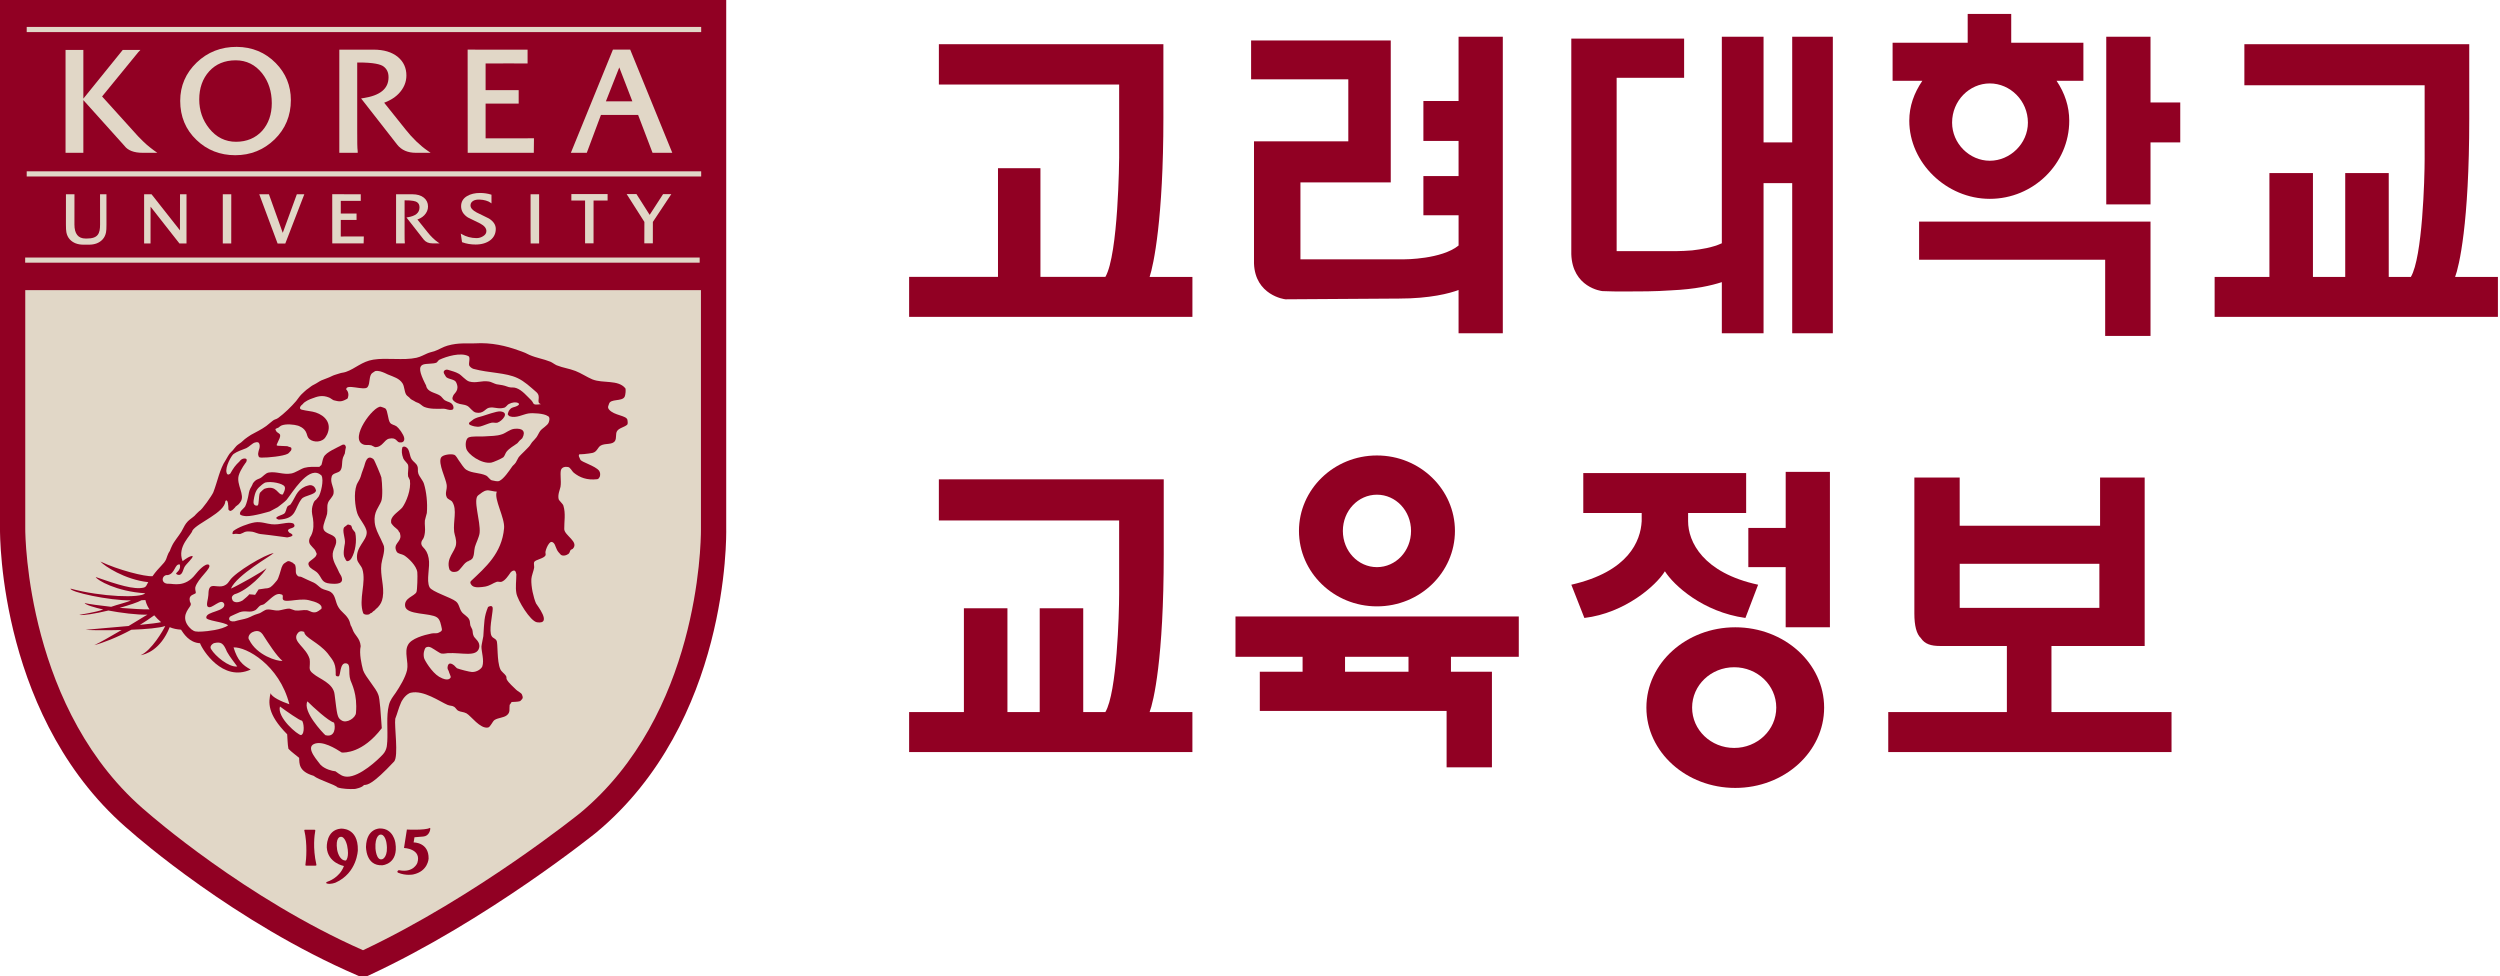 <?xml version="1.0" encoding="utf-8"?>
<!-- Generator: Adobe Illustrator 16.0.0, SVG Export Plug-In . SVG Version: 6.00 Build 0)  -->
<!DOCTYPE svg PUBLIC "-//W3C//DTD SVG 1.1//EN" "http://www.w3.org/Graphics/SVG/1.1/DTD/svg11.dtd">
<svg version="1.1" xmlns="http://www.w3.org/2000/svg" xmlns:xlink="http://www.w3.org/1999/xlink" x="0px" y="0px"
	 width="137.875px" height="53.825px" viewBox="0 0 137.875 53.825" enable-background="new 0 0 137.875 53.825"
	 xml:space="preserve">
<g id="Background_xA0_Image_1_">
</g>
<g id="Layer_1_xA0_Image_1_">
</g>
<g id="고려대학교_글로벌건설_엔지니어링">
	<g id="korea_University_Global_construction_engineering_department_1_">
	</g>
	<g>
		<path fill="#910023" d="M40.051,29.141V0h-0.697H0v29.155c-0.003,0.428-0.028,10.672,7.267,16.746L7.25,45.889
			c0.229,0.202,5.686,4.986,12.465,7.906l0.134,0.057h0.365l0.139-0.065c6.527-3.027,12.478-7.832,12.538-7.879
			C40.195,39.825,40.06,29.576,40.051,29.141z"/>
		<g>
			<polygon fill="#E1D7C7" points="1.473,1.485 1.473,1.77 38.67,1.77 38.67,1.485 1.473,1.485 			"/>
			<polygon fill="#E1D7C7" points="1.473,9.448 1.473,9.733 38.67,9.733 38.67,9.448 1.473,9.448 			"/>
			<polygon fill="#E1D7C7" points="1.388,14.203 1.388,14.487 38.587,14.487 38.587,14.203 1.388,14.203 			"/>
			<path fill="#E1D7C7" d="M8.405,8.231C8.207,8.081,8.019,7.938,7.61,7.511c0,0-1.719-1.902-1.98-2.191
				c0.066-0.083,1.999-2.445,1.999-2.446l0.114-0.12H7.598H6.769L4.597,5.439V2.753H4.534H3.615v5.674h0.982V5.521l2.268,2.524
				c0.187,0.251,0.525,0.382,0.999,0.382h0.811L8.48,8.288C8.483,8.289,8.405,8.231,8.405,8.231L8.405,8.231z"/>
			<path fill="#E1D7C7" d="M13.057,2.585c-0.864-0.005-1.608,0.287-2.211,0.865C10.245,4.028,9.938,4.738,9.938,5.56
				c0,0.866,0.302,1.594,0.9,2.16c0.581,0.558,1.299,0.84,2.139,0.84c0.839,0,1.567-0.292,2.164-0.869
				c0.595-0.577,0.9-1.309,0.9-2.173c0-0.792-0.281-1.479-0.834-2.04C14.632,2.892,13.907,2.591,13.057,2.585 M13.016,7.819
				c-0.59,0-1.091-0.248-1.478-0.736c-0.365-0.453-0.55-0.991-0.55-1.6c0-0.626,0.186-1.15,0.551-1.553
				c0.366-0.4,0.856-0.604,1.46-0.604c0.594,0,1.086,0.245,1.466,0.729c0.347,0.446,0.524,0.997,0.524,1.632
				c0,0.617-0.179,1.132-0.532,1.529C14.093,7.614,13.606,7.819,13.016,7.819L13.016,7.819z"/>
			<path fill="#E1D7C7" d="M26.781,5.714c0.117,0,1.824,0.001,1.824,0.001V4.972c0,0-1.707,0-1.824,0c0-0.11,0-1.359,0-1.47
				c0.398-0.01,2.232-0.001,2.252-0.001l0.063,0.001V2.739L25.79,2.737V2.8l0.004,5.627h3.645l0.009-0.8
				c0,0-2.549,0.003-2.667,0.003C26.781,7.516,26.781,5.827,26.781,5.714L26.781,5.714z"/>
			<path fill="#E1D7C7" d="M34.714,2.737h-0.911l-2.319,5.689h0.878c0,0,0.752-2.009,0.78-2.088c0.081,0,1.967,0,2.05,0
				c0.028,0.078,0.795,2.088,0.795,2.088h1.089l-2.32-5.689H34.714 M34.874,5.587c-0.153,0-1.304,0-1.458,0
				c0.056-0.147,0.639-1.621,0.737-1.869C34.248,3.967,34.819,5.44,34.874,5.587L34.874,5.587z"/>
			<path fill="#E1D7C7" d="M22.368,7.142c0,0-0.943-1.18-1.181-1.477c0.195-0.072,0.536-0.225,0.797-0.497
				c0.286-0.297,0.429-0.636,0.429-1.007c0-0.416-0.158-0.76-0.471-1.019c-0.325-0.269-0.775-0.404-1.34-0.404h-1.826h-0.063v5.688
				h1.014V8.339C19.702,8.148,19.7,7.856,19.7,7.18c0,0,0-3.611,0-3.733c0.928-0.008,1.297,0.109,1.441,0.211
				c0.194,0.139,0.29,0.338,0.287,0.609c-0.003,0.629-0.464,1.004-1.406,1.146l-0.108,0.015l1.994,2.553
				c0.236,0.297,0.582,0.446,1.028,0.446h0.813l-0.167-0.115C23.177,8.035,22.733,7.608,22.368,7.142L22.368,7.142z"/>
			<path fill="#E1D7C7" d="M18.794,12.13c0.057,0,0.87,0,0.87,0v-0.354c0,0-0.813,0.001-0.87,0.001c0-0.054,0-0.65,0-0.701
				c0.189-0.005,1.063,0,1.073,0h0.029v-0.363l-1.574-0.002v0.031l0.002,2.681h1.73l0.011-0.382c0,0-1.214,0.002-1.272,0.002
				C18.794,12.987,18.794,12.183,18.794,12.13L18.794,12.13z"/>
			<path fill="#E1D7C7" d="M5.843,10.713H5.517l0.002,1.671c0,0.498-0.115,0.771-0.728,0.771H4.719
				c-0.408,0-0.614-0.261-0.614-0.771c0-0.002,0.002-1.671,0.002-1.671H3.637l-0.001,1.673c0,0.202,0.008,0.341,0.025,0.426
				c0.028,0.151,0.091,0.283,0.189,0.391c0.177,0.192,0.43,0.291,0.753,0.291h0.304c0.322,0,0.577-0.099,0.752-0.291
				c0.097-0.107,0.16-0.239,0.189-0.392c0.017-0.084,0.024-0.223,0.024-0.425l-0.001-1.673H5.843L5.843,10.713z"/>
			<path fill="#E1D7C7" d="M9.929,10.713l-0.001,0.03c0,0-0.003,1.803-0.003,1.961c-0.101-0.127-1.568-1.991-1.568-1.991H7.948
				v2.715h0.354c0,0,0.002-1.87,0.002-2.03c0.1,0.129,1.591,2.029,1.591,2.029l0.391,0.001v-2.715h-0.033H9.929L9.929,10.713z"/>
			<polygon fill="#E1D7C7" points="12.287,10.713 12.287,13.428 12.753,13.428 12.755,10.713 12.725,10.713 12.287,10.713 			"/>
			<polyline fill="#E1D7C7" points="29.265,13.428 29.732,13.428 29.732,12.832 29.732,11.313 29.732,10.743 29.732,10.713 
				29.702,10.713 29.261,10.713 29.261,10.713 29.261,11.313 29.261,12.832 29.265,13.428 			"/>
			<path fill="#E1D7C7" d="M16.371,10.713c0,0-0.725,1.983-0.777,2.128c-0.051-0.145-0.763-2.128-0.763-2.128h-0.533l1.012,2.718
				l0.425-0.002l1.048-2.716h-0.042H16.371L16.371,10.713z"/>
			<path fill="#E1D7C7" d="M26.968,12.052c-0.002-0.002-0.365-0.18-0.365-0.18l-0.312-0.152c-0.228-0.12-0.343-0.25-0.343-0.389
				c0-0.115,0.053-0.199,0.16-0.259c0.081-0.048,0.199-0.07,0.343-0.065c0.237,0.007,0.48,0.078,0.607,0.176l0.047,0.037v-0.481
				l-0.02-0.007c-0.19-0.059-0.397-0.09-0.611-0.09c-0.281,0-0.518,0.057-0.705,0.166c-0.225,0.128-0.339,0.318-0.339,0.565
				c0,0.251,0.126,0.461,0.375,0.621c0.001,0.002,0.134,0.066,0.134,0.066l0.541,0.265c0.229,0.121,0.344,0.261,0.344,0.418
				c0,0.118-0.061,0.214-0.187,0.287c-0.111,0.069-0.233,0.103-0.359,0.102c-0.292-0.002-0.567-0.074-0.815-0.219l-0.052-0.031
				l0.07,0.475l0.019,0.006c0.217,0.081,0.466,0.123,0.732,0.123c0.33,0,0.615-0.086,0.82-0.248c0.194-0.156,0.29-0.364,0.29-0.616
				C27.342,12.401,27.216,12.21,26.968,12.052L26.968,12.052z"/>
			<path fill="#E1D7C7" d="M31.511,10.703v0.028l-0.001,0.327c0,0,0.7,0,0.757,0.002c0,0.058,0,2.36,0,2.36h0.467
				c0,0,0.001-2.303,0.001-2.36c0.057,0,0.774,0,0.774,0v-0.357H31.511L31.511,10.703z"/>
			<path fill="#E1D7C7" d="M36.569,10.706c0,0-0.693,1.069-0.74,1.143c-0.047-0.073-0.728-1.146-0.728-1.146h-0.016H34.56
				c0,0,0.967,1.521,0.978,1.536c0,0.016-0.004,1.182-0.004,1.182h0.47c0,0,0.002-1.164,0.002-1.182
				c0.01-0.016,1.017-1.533,1.017-1.533H36.569L36.569,10.706z"/>
			<path fill="#E1D7C7" d="M23.583,12.81c0,0-0.449-0.563-0.564-0.705c0.096-0.033,0.258-0.105,0.381-0.234
				c0.136-0.143,0.205-0.305,0.205-0.48c0-0.199-0.075-0.361-0.225-0.486c-0.156-0.128-0.37-0.191-0.638-0.191h-0.871h-0.028v2.71
				h0.482V13.38c-0.012-0.091-0.012-0.223-0.012-0.552c0,0,0-1.72,0-1.78c0.44-0.004,0.617,0.052,0.686,0.102
				c0.094,0.065,0.139,0.16,0.137,0.29c-0.001,0.3-0.221,0.479-0.67,0.546l-0.05,0.008l0.949,1.215
				c0.112,0.142,0.275,0.214,0.487,0.214h0.391l-0.083-0.056C23.967,13.235,23.756,13.03,23.583,12.81L23.583,12.81z"/>
		</g>
		<g>
			<path fill="#E1D7C7" d="M38.657,29.155c0,0.009,0,0.028,0,0.063c0,0.86-0.154,10.203-6.65,15.612
				c-0.053,0.04-5.719,4.615-11.986,7.575c-6.458-2.844-11.794-7.516-11.848-7.563l-0.015-0.013
				C1.47,39.265,1.393,29.53,1.393,29.173c0-0.005,0-6.473,0-13.173h37.264C38.657,22.694,38.657,29.155,38.657,29.155z"/>
		</g>
		<g>
			<path fill="#910023" d="M16.89,47.74h0.512c0.071,0,0.045-0.063,0.045-0.063c-0.208-0.92-0.1-1.643-0.06-1.856
				c0,0,0.021-0.063-0.053-0.063h-0.506c-0.068,0-0.042,0.054-0.042,0.054c0.171,0.708,0.104,1.602,0.06,1.862
				C16.846,47.673,16.814,47.74,16.89,47.74L16.89,47.74z"/>
			<path fill="#910023" d="M18.787,45.7c-0.815,0.08-0.765,1.034-0.765,1.034c0.05,0.864,0.946,1.027,0.946,1.027
				c-0.245,0.663-0.899,0.86-0.899,0.86c-0.154,0.059-0.042,0.104-0.042,0.104c0.196,0.065,0.48-0.049,0.48-0.049
				c1.197-0.537,1.228-1.791,1.228-1.791C19.76,45.607,18.787,45.7,18.787,45.7 M19.077,47.459c-0.39,0.011-0.484-0.596-0.484-0.596
				c-0.1-0.666,0.159-0.704,0.159-0.704c0.274-0.087,0.394,0.481,0.394,0.481C19.279,47.294,19.077,47.459,19.077,47.459
				L19.077,47.459z"/>
			<path fill="#910023" d="M21.804,46.474c0,0-0.107-0.793-0.851-0.784c0,0-0.734-0.019-0.768,1c0,0-0.028,1.076,0.9,1.029
				C21.085,47.719,21.996,47.662,21.804,46.474 M21.098,47.379c-0.352,0.129-0.391-0.59-0.391-0.59
				c-0.038-0.686,0.243-0.755,0.243-0.755c0.282-0.069,0.361,0.436,0.361,0.436C21.439,47.25,21.098,47.379,21.098,47.379
				L21.098,47.379z"/>
			<path fill="#910023" d="M22.023,47.994c0.786,0.154,0.993-0.402,0.993-0.402c0.251-0.788-0.735-0.826-0.735-0.826l0.159-1.017
				c0,0,0.989,0.049,1.253-0.083c0,0,0.062-0.042,0.028,0.106c0,0-0.055,0.338-0.377,0.363l-0.486,0.04l-0.046,0.285
				c0,0,0.841-0.017,0.826,0.891c0,0-0.031,0.704-0.853,0.875c0,0-0.385,0.085-0.828-0.095c0,0-0.068-0.034-0.032-0.087
				C21.924,48.045,21.956,47.979,22.023,47.994L22.023,47.994z"/>
			<path fill="#910023" d="M19.127,28.968c0.062-0.076,0.142-0.022,0.209,0c0.063,0.018,0.065,0.142,0.102,0.205
				c0.02,0.044,0.143,0.169,0.154,0.207c0.1,0.457,0,1.055-0.206,1.401c-0.058,0.108-0.153,0.163-0.219,0.167
				c-0.086,0.009-0.114-0.118-0.145-0.167c-0.131-0.184-0.032-0.621,0-0.824c0.035-0.265-0.171-0.688-0.04-0.88
				C18.983,29.077,19.125,28.968,19.127,28.968L19.127,28.968z"/>
			<path fill="#910023" d="M12.913,29.449c0.111-0.033,0.271,0.021,0.338,0l0.149-0.061c0.173-0.11,0.344-0.079,0.519-0.062
				c0.087,0.011,0.347,0.122,0.433,0.125c0.139,0.017,0.792,0.086,1.488,0.188c-0.006-0.002,0.371-0.051,0.275-0.154
				c0.06,0.067-0.011-0.057-0.153-0.105l-0.048-0.053c0.006-0.005-0.121-0.105,0.104-0.18c-0.085,0.025,0.147-0.034,0.192-0.083
				c0.09-0.097-0.042-0.2-0.042-0.2c-0.328-0.111-0.698,0.1-1.191,0.048c-0.243-0.021-0.588-0.159-0.931-0.103
				c-0.374,0.065-0.922,0.276-1.184,0.479C12.862,29.289,12.738,29.507,12.913,29.449L12.913,29.449z"/>
			<path fill="#910023" d="M17.071,26.757c0.336-0.02,0.351,0.328,0.359,0.293c-0.039,0.248-0.649,0.271-0.794,0.465
				c-0.426,0.555-0.249,1.086-1.257,1.143c0,0-0.202-0.047-0.124-0.13c0.063-0.066,0.308-0.132,0.397-0.188
				c0.13-0.074,0.12-0.284,0.206-0.413c0.018-0.032,0.132-0.072,0.16-0.101c0.283-0.383,0.314-0.77,0.814-0.997
				C16.852,26.816,17.034,26.765,17.071,26.757L17.071,26.757z"/>
			<path fill="#910023" d="M20.299,25.263c0.115-0.065,0.229,0,0.304,0.068c0.044,0.03,0.414,0.914,0.43,1.002
				c0.047,0.322,0.083,1.063-0.004,1.301c-0.124,0.332-0.431,0.588-0.364,1.176c0.036,0.346,0.188,0.614,0.335,0.915
				c0.017,0.051,0.168,0.345,0.176,0.405c0.057,0.315-0.116,0.726-0.143,0.981c-0.078,0.639,0.178,1.218,0.076,1.826
				c-0.043,0.261-0.127,0.394-0.271,0.557l-0.115,0.097c-0.032,0.063-0.088,0.085-0.146,0.129l-0.07,0.072
				c-0.108,0.025-0.119,0.089-0.163,0.093c-0.273,0.062-0.329-0.1-0.312-0.062c-0.277-0.779,0.187-1.691-0.05-2.445
				c-0.055-0.174-0.259-0.345-0.287-0.531c-0.094-0.674,0.537-1.029,0.529-1.483c0-0.324-0.426-0.744-0.522-1.063
				c-0.12-0.373-0.2-1.09-0.036-1.557c0.038-0.113,0.184-0.305,0.225-0.456c0.077-0.291,0.197-0.53,0.239-0.726
				c0.014-0.059,0.052-0.144,0.083-0.2C20.224,25.343,20.28,25.273,20.299,25.263L20.299,25.263z"/>
			<path fill="#910023" d="M28.356,23.651c0.456-0.053,0.661,0.127,0.448,0.516l-0.09,0.084c-0.037,0.014-0.157,0.172-0.183,0.195
				c-0.221,0.162-0.428,0.262-0.596,0.468c-0.058,0.068-0.105,0.245-0.177,0.306c-0.114,0.082-0.55,0.273-0.661,0.293
				c-0.552,0.089-1.303-0.462-1.385-0.781c-0.071-0.271,0-0.537,0.119-0.6c0.186-0.096,0.677-0.045,0.844-0.063
				c0.426-0.033,0.694-0.009,1.019-0.121C27.892,23.884,28.118,23.679,28.356,23.651L28.356,23.651z"/>
			<path fill="#910023" d="M26.003,23.467c0,0,0.259,0.108,0.491,0.052c0.164-0.041,0.468-0.18,0.621-0.207
				c0.093-0.021,0.223,0.025,0.313,0c0.251-0.077,0.715-0.57,0.161-0.623c-0.203-0.019-0.803,0.208-0.992,0.26
				c-0.187,0.049-0.304,0.08-0.46,0.161c-0.041,0.024-0.257,0.201-0.23,0.171C25.907,23.28,25.764,23.399,26.003,23.467
				L26.003,23.467z"/>
			<path fill="#910023" d="M22.031,24.399c-0.162-0.022-0.162-0.295-0.571-0.207c-0.285,0.061-0.362,0.479-0.778,0.468l-0.206-0.101
				c-0.18-0.043-0.31,0.02-0.468-0.059c-0.731-0.342,0.566-2.095,0.986-2.071c0.022,0,0.238,0.079,0.264,0.103
				c0.13,0.113,0.13,0.602,0.252,0.779c0.094,0.124,0.241,0.114,0.366,0.207c0.133,0.101,0.382,0.445,0.413,0.626
				C22.291,24.145,22.358,24.443,22.031,24.399L22.031,24.399z"/>
			<path fill="#910023" d="M28.782,38.567C28.79,38.557,28.79,38.557,28.782,38.567L28.782,38.567z"/>
			<path fill="#910023" d="M34.603,23.148C34.603,23.141,34.603,23.14,34.603,23.148L34.603,23.148z"/>
			<rect x="28.779" y="38.568" fill="#910023" width="0.003" height="0"/>
			<path fill="#910023" d="M34.603,23.148c0,0.003,0,0.007,0,0.011l0.003,0.002C34.603,23.155,34.603,23.151,34.603,23.148
				L34.603,23.148z"/>
			<path fill="#910023" d="M28.054,22.655c0.004-0.01,0.009-0.02,0.013-0.027C28.053,22.655,28.051,22.66,28.054,22.655
				L28.054,22.655z"/>
			<path fill="#910023" d="M24.899,31.511c-0.001,0-0.007,0-0.009-0.002C24.899,31.515,24.901,31.515,24.899,31.511L24.899,31.511z"
				/>
			<path fill="#910023" d="M18.886,24.529c-0.283,0.158-0.9,0.401-1.03,0.675c-0.072,0.145-0.072,0.27-0.13,0.442
				c-0.008,0.019-0.084,0.05-0.108,0.102c-0.301,0-0.567-0.019-0.828,0.052c-0.204,0.057-0.498,0.273-0.726,0.313
				c-0.46,0.08-0.813-0.125-1.245-0.053c-0.192,0.035-0.316,0.234-0.474,0.314c-0.135,0.064-0.19,0.064-0.295,0.16l-0.096,0.11
				c-0.015,0.042-0.062,0.147-0.092,0.196c-0.094,0.142-0.131,0.285-0.154,0.437c-0.023,0.148-0.109,0.502-0.186,0.649
				c-0.038,0.07-0.232,0.229-0.261,0.295c-0.015,0.044-0.059,0.087,0,0.154c-0.067-0.074-0.054,0.072,0.32,0.091
				c0.411,0.009,1.306-0.265,1.306-0.265l0.43-0.231c0.083-0.064,0.416-0.317,0.489-0.404c0.313-0.389,1.151-1.803,1.802-1.433
				l0.117,0.084c0.156,0.262-0.041,1.008-0.157,1.178l-0.147,0.176c-0.116,0.038-0.198,0.339-0.215,0.479
				c-0.027,0.223,0.037,0.425,0.054,0.55c0.034,0.269,0.061,0.608-0.104,0.939c-0.037,0.063-0.13,0.18-0.105,0.359
				c0.032,0.203,0.32,0.352,0.362,0.521c0.025,0.085,0.099,0.1,0,0.26c-0.056,0.087-0.293,0.237-0.362,0.312
				c-0.093,0.095-0.012,0.245,0.05,0.304c0.179,0.163,0.328,0.182,0.467,0.37c0.199,0.254,0.187,0.476,0.625,0.518
				c0.343,0.032,0.828,0.051,0.623-0.416l-0.103-0.176c-0.122-0.304-0.335-0.577-0.364-0.911c-0.041-0.425,0.302-0.641,0.157-0.985
				c-0.115-0.262-0.633-0.232-0.676-0.574c-0.022-0.192,0.172-0.597,0.208-0.78c0.041-0.249-0.026-0.407,0.055-0.62
				c0.051-0.153,0.278-0.325,0.303-0.517c0.049-0.342-0.216-0.559-0.101-0.933c0.057-0.193,0.359-0.172,0.471-0.314
				c0.144-0.192,0.064-0.457,0.152-0.728c0.009-0.031,0.083-0.192,0.099-0.221c-0.009-0.011,0.059-0.348,0.059-0.348
				C19.033,24.45,18.902,24.536,18.886,24.529 M15.6,27.268c-0.291,0.067-0.316-0.554-1.016-0.312
				c-0.036,0.014-0.233,0.193-0.249,0.222c-0.082,0.186-0.038,0.656-0.13,0.702c0,0-0.271,0.067-0.218-0.276
				c0.084-0.546,0.189-0.647,0.464-0.878c0.038-0.029,0.141-0.107,0.194-0.118c0.33-0.075,0.938,0.051,1.047,0.218
				C15.786,26.964,15.587,27.271,15.6,27.268L15.6,27.268z"/>
			<path fill="#910023" d="M34.603,23.159c-0.048-0.254-0.737-0.236-1.015-0.574c-0.104-0.135-0.026-0.209,0-0.311
				c0.079-0.296,0.708-0.121,0.856-0.384c0.06-0.11,0.08-0.435,0.041-0.479c-0.395-0.484-1.228-0.254-1.815-0.488
				c-0.283-0.117-0.636-0.352-0.934-0.465c-0.374-0.143-0.663-0.164-1.037-0.313c-0.085-0.036-0.251-0.158-0.34-0.195
				c-0.417-0.166-0.747-0.199-1.161-0.377c-0.05-0.018-0.176-0.09-0.231-0.112c-0.165-0.071-0.218-0.081-0.395-0.146
				c-0.641-0.231-1.458-0.438-2.388-0.379c-0.407,0.022-0.876-0.053-1.504,0.126c-0.217,0.055-0.521,0.242-0.724,0.307
				c-0.144,0.043-0.267,0.067-0.397,0.124c-0.181,0.073-0.341,0.179-0.588,0.237c-0.713,0.16-1.665-0.016-2.388,0.105
				c-0.626,0.101-0.989,0.496-1.504,0.674c-0.158,0.053-0.222,0.036-0.377,0.092c-0.09,0.031-0.303,0.088-0.375,0.129
				c-0.215,0.11-0.355,0.144-0.598,0.246c-0.122,0.054-0.266,0.165-0.383,0.22c-0.175,0.086-0.185,0.11-0.329,0.216l-0.117,0.085
				c0,0-0.253,0.222-0.284,0.261c-0.101,0.105-0.198,0.251-0.285,0.361c-0.264,0.307-0.66,0.692-0.988,0.93
				c-0.119,0.086-0.203,0.068-0.308,0.16c-0.124,0.094-0.233,0.195-0.351,0.285c-0.272,0.195-0.544,0.324-0.844,0.488l-0.192,0.128
				c-0.253,0.167-0.243,0.234-0.506,0.399c-0.171,0.117-0.246,0.294-0.404,0.428c-0.104,0.082-0.224,0.334-0.294,0.443
				c-0.326,0.477-0.448,1.18-0.68,1.772c-0.07,0.168-0.636,0.984-0.777,1.036l-0.104,0.099c-0.081,0.068-0.081,0.089-0.154,0.161
				c-0.167,0.147-0.337,0.233-0.466,0.416c-0.105,0.141-0.167,0.307-0.264,0.463c-0.148,0.243-0.392,0.514-0.516,0.78
				c-0.05,0.097-0.086,0.196-0.122,0.291c-0.013,0.013-0.023,0.03-0.026,0.03c-0.063,0.08-0.173,0.414-0.173,0.414
				c-0.115,0.269-0.389,0.419-0.751,0.935c-0.423,0.031-1.882-0.339-2.875-0.81c0.222,0.247,1.335,0.995,2.64,1.139
				c-0.087,0.127-0.094,0.259-0.25,0.299c-0.521,0.129-1.428-0.156-2.647-0.582c0.071,0.17,1.145,0.8,2.729,0.895
				c-0.235,0.277-2.412,0.207-4.115-0.256c-0.064,0.178,2.129,0.666,3.333,0.649c-0.206,0.105-0.748,0.229-1.096,0.354
				c-0.549-0.061-1.314-0.156-1.463-0.213c0.034,0.109,0.578,0.258,1.027,0.363c-0.433,0.154-1.072,0.243-1.321,0.296
				c0.181,0.045,0.875-0.065,1.605-0.241c0.64,0.123,1.618,0.25,2.157,0.227c-0.135,0.065-0.642,0.394-1.042,0.626
				c-1.022,0.097-2.135,0.182-2.374,0.211c0.134,0.021,1.031,0.036,1.987,0.011c-0.584,0.343-1.207,0.7-1.506,0.835
				c0.443-0.112,1.235-0.414,2.044-0.85c0.803-0.029,1.556-0.095,1.869-0.207c-0.107,0.234-0.756,1.354-1.36,1.613
				c0.261-0.043,1.099-0.279,1.606-1.548c0.18,0.078,0.385,0.123,0.624,0.138c0.134,0.202,0.45,0.719,1.049,0.748
				c0.122,0.347,1.233,2.16,2.794,1.452c-0.451-0.245-0.724-0.499-0.946-1.222c0.692-0.042,2.526,0.962,3.078,3.135
				c-0.435-0.146-0.978-0.397-1.035-0.615c-0.119,0.504-0.197,1.152,0.915,2.272c0.021,0.239,0.017,0.527,0.068,0.798
				c0.183,0.192,0.396,0.334,0.592,0.501c0.014,0.316-0.031,0.75,0.798,0.991c0.282,0.232,1.186,0.481,1.318,0.639
				c0.27,0.086,0.671,0.102,0.962,0.086c0,0,0.393-0.067,0.498-0.218c0.196-0.01,0.462-0.017,1.664-1.298
				c0.252-0.3,0-1.957,0.061-2.359c0.118-0.291,0.17-0.56,0.331-0.919c0,0,0.163-0.355,0.47-0.497
				c0.021-0.011,0.039-0.011,0.064-0.017c0.692-0.156,1.594,0.49,2.02,0.672c0.155,0.063,0.237,0.029,0.362,0.105
				c0.062,0.032,0.147,0.174,0.21,0.21c0.152,0.084,0.299,0.061,0.47,0.151c0.248,0.138,0.752,0.867,1.19,0.782
				c0.136-0.031,0.244-0.344,0.362-0.418c0.205-0.127,0.491-0.114,0.674-0.258c0.209-0.165,0.123-0.349,0.155-0.573
				c0-0.011,0.097-0.114,0.105-0.158c0.102-0.011,0.328-0.002,0.469-0.047c0.018-0.006,0.078-0.076,0.102-0.102
				c0.089-0.095,0.024-0.192,0-0.269c-0.032-0.084-0.243-0.182-0.31-0.253c-0.156-0.157-0.422-0.381-0.522-0.569
				c-0.047-0.097,0.013-0.116-0.054-0.213c-0.068-0.108-0.25-0.223-0.305-0.359c-0.2-0.446-0.121-1.438-0.209-1.577
				c-0.083-0.134-0.184-0.116-0.265-0.241c-0.172-0.272,0.04-1.154,0.056-1.503c0.015-0.279-0.259-0.106-0.259-0.106
				c-0.227,0.561-0.203,0.808-0.259,1.609c-0.009,0.071-0.104,0.499-0.104,0.575c-0.003,0.278,0.161,0.752,0.049,1.088
				c-0.036,0.108-0.262,0.319-0.57,0.312c-0.116,0-0.697-0.15-0.829-0.207c-0.025-0.013-0.149-0.154-0.158-0.159
				c-0.288-0.229-0.349-0.015-0.362,0.102c-0.009,0.121,0.04,0.142,0.063,0.209c0.01,0.066,0.127,0.315,0.115,0.337
				c-0.004,0.022-0.105,0.296-0.645-0.021c-0.406-0.245-0.808-0.924-0.83-1.04c-0.056-0.26,0.024-0.457,0.074-0.546
				c0.203-0.184,0.444,0.07,0.647,0.18c0.051,0.028,0.176,0.116,0.238,0.127c0.119,0.021,0.31-0.021,0.336-0.021
				c0.788-0.047,1.604,0.238,1.744-0.29c0.087-0.332-0.239-0.512-0.297-0.646c-0.074-0.17-0.036-0.18-0.079-0.366
				c-0.007-0.015-0.061-0.135-0.073-0.15c-0.08-0.137-0.022-0.258-0.103-0.414c-0.083-0.169-0.315-0.271-0.412-0.414
				c-0.135-0.192-0.135-0.432-0.315-0.573c-0.266-0.218-1.329-0.534-1.453-0.78c-0.202-0.393,0.047-1.113-0.051-1.606
				c-0.053-0.287-0.147-0.446-0.323-0.623c-0.068-0.07-0.101-0.174-0.076-0.267c0.046-0.172,0.138-0.125,0.19-0.512
				c0.033-0.214-0.02-0.452,0-0.674c0.001-0.036,0.103-0.374,0.109-0.414c0.047-0.58-0.029-1.186-0.157-1.605
				c-0.061-0.204-0.25-0.38-0.313-0.574c-0.055-0.162,0.011-0.256-0.055-0.416c-0.051-0.143-0.232-0.242-0.305-0.359
				c-0.141-0.207-0.1-0.557-0.315-0.677c-0.157-0.088-0.213,0.035-0.204,0c-0.053,0.19-0.041,0.376,0.051,0.622
				c0.038,0.105,0.232,0.26,0.263,0.364c0.041,0.192-0.031,0.424,0,0.624l0.1,0.209c0.079,0.52-0.204,1.211-0.415,1.501
				c-0.148,0.192-0.594,0.438-0.621,0.726c-0.023,0.18,0.05,0.186,0.096,0.262c0.067,0.095,0.281,0.22,0.314,0.311
				c0.023,0.067,0.049,0.053,0.077,0.12l0.027,0.142c0.036,0.362-0.438,0.444-0.208,0.88c0.065,0.127,0.288,0.127,0.413,0.205
				c0.236,0.15,0.683,0.57,0.726,0.93c0.02,0.159,0,0.994-0.047,1.094c-0.108,0.232-0.691,0.321-0.625,0.779
				c0.074,0.499,1.391,0.357,1.761,0.62c0.176,0.122,0.212,0.391,0.265,0.628c0.03,0.129-0.099,0.173-0.156,0.202
				c-0.139,0.081-0.239,0.018-0.416,0.056c-0.428,0.087-1.112,0.279-1.292,0.623c-0.226,0.397,0.041,0.941-0.055,1.397
				c-0.094,0.412-0.404,0.916-0.627,1.25c-0.138,0.2-0.313,0.401-0.377,0.687c-0.153,0.613-0.046,1.336-0.09,2.055l-0.008,0.005
				c0,0,0.026,0.374-0.225,0.645c-0.285,0.313-1.273,1.236-1.973,1.236c-0.26-0.008-0.366-0.093-0.649-0.298
				c-0.179-0.015-0.59-0.116-0.827-0.363c-0.075-0.131-0.848-0.916-0.362-1.14c0.458-0.211,1.198,0.247,1.541,0.47
				c0.139,0,1.14,0.048,2.203-1.345c-0.05-0.729-0.11-1.664-0.189-1.835c-0.111-0.357-0.715-0.989-0.844-1.366
				c-0.08-0.309-0.224-0.911-0.131-1.327c-0.041-0.468-0.335-0.569-0.457-0.947c-0.034-0.095-0.074-0.169-0.095-0.198
				c-0.037-0.136-0.062-0.259-0.146-0.383c-0.184-0.281-0.364-0.343-0.533-0.62c-0.176-0.285-0.145-0.643-0.416-0.83
				c-0.149-0.1-0.35-0.108-0.518-0.205c-0.122-0.074-0.274-0.25-0.415-0.312c-0.164-0.073-0.209-0.095-0.375-0.169
				c-0.081-0.038-0.229-0.104-0.3-0.142c-0.073-0.042-0.146-0.006-0.207-0.055c-0.2-0.171-0.056-0.323-0.155-0.619
				c-0.01-0.036-0.088-0.038-0.106-0.104c-0.083-0.023-0.228-0.154-0.341-0.076c-0.155,0.114-0.199,0.08-0.295,0.319
				c-0.056,0.156-0.162,0.617-0.267,0.729c-0.094,0.11-0.211,0.265-0.358,0.368c-0.138,0.072-0.259,0.063-0.259,0.063l-0.388,0.057
				l-0.193,0.299c0,0-0.211-0.03-0.323-0.03c-0.031,0.072-0.288,0.269-0.368,0.339c-0.329,0.192-0.531,0.057-0.552-0.013
				c-0.017-0.063-0.121-0.192,0.102-0.326c0.76-0.213,1.693-1.23,1.771-1.452c-0.097,0.15-1.671,1.02-1.962,1.136
				c0.313-0.742,2.242-1.829,2.359-1.958c-0.494,0.076-2.136,1.067-2.422,1.508c-0.273,0.441-0.594,0.318-0.897,0.306
				c-0.294-0.01-0.27,0.307-0.284,0.502c-0.003,0.188-0.15,0.574-0.026,0.643c0.202,0.173,0.732-0.531,0.901-0.152
				c0.092,0.423-1,0.403-0.99,0.744c-0.052,0.18,1.008,0.243,1.203,0.434c-0.34,0.249-1.174,0.329-1.422,0.342
				c-0.155,0.013-0.294,0.007-0.374-0.006c-0.138-0.025-0.319-0.15-0.478-0.41c-0.302-0.548,0.208-0.926,0.216-1.065
				c0.012-0.148-0.057-0.07-0.066-0.301c-0.009-0.228,0.25-0.269,0.315-0.316c0.073-0.051-0.019-0.114-0.001-0.337
				c0.135-0.505,0.957-1.086,0.747-1.249c-0.191-0.102-0.59,0.338-0.745,0.539c-0.566,0.729-1.226,0.501-1.449,0.51
				c-0.5,0.027-0.412-0.519-0.063-0.48c0.402-0.082,0.373-0.638,0.658-0.583c0.092,0.406-0.358,0.463-0.147,0.554
				c0.287,0.114,0.315-0.262,0.406-0.421c0.086-0.16,0.491-0.505,0.445-0.594c-0.117-0.04-0.416,0.173-0.551,0.277
				c-0.329-0.82,0.5-1.444,0.541-1.688c0.271-0.429,1.79-0.977,1.818-1.627l0.042-0.036c0,0,0.028-0.019,0.074,0.058
				c0,0,0,0,0.003,0c0.01,0.04,0.017,0.082,0.029,0.126c0.003,0.053-0.002,0.101-0.002,0.101l0.007-0.063
				c0.012,0.103,0.007,0.189,0.012,0.169v0.099c0.014,0.058,0.091,0.088,0.104,0.094c0.031-0.006,0.115-0.032,0.193-0.122
				c0.012-0.014,0.101-0.098,0.101-0.118c0.146-0.106,0.172-0.121,0.274-0.267c0.261-0.38-0.242-0.937-0.103-1.448
				c0.096-0.341,0.414-0.744,0.414-0.744c0.085-0.193-0.05-0.191-0.05-0.191c-0.2-0.037-0.34,0.178-0.31,0.149
				c-0.256,0.241-0.333,0.358-0.52,0.681c0,0-0.157,0.143-0.203-0.053c-0.09-0.32,0.275-0.952,0.389-1.033
				c0.213-0.146,0.43-0.21,0.697-0.318c0.135-0.057,0.335-0.272,0.469-0.309c0.066-0.022,0.137-0.036,0.206,0
				c0,0,0.101,0.074,0.054,0.309c0,0-0.103,0.281-0.066,0.385c0.022,0.069,0.013,0.136,0.171,0.136
				c0.372,0.007,1.205-0.08,1.449-0.21c0.056-0.021,0.109-0.104,0.16-0.152c0.077-0.078,0.057-0.194,0-0.206l-0.16-0.052
				c0.122-0.019-0.702-0.024-0.57-0.049c-0.144,0.024,0.195-0.385,0.155-0.578c-0.017-0.092-0.178-0.131-0.208-0.203
				c-0.016-0.047-0.104-0.115,0-0.157l0.12-0.051c0.04-0.028,0.083-0.077,0.139-0.104c0.261-0.121,0.729-0.062,0.935,0
				c0.022,0.011,0.357,0.104,0.468,0.416c0.029,0.087,0.052,0.185,0.103,0.262c0.157,0.214,0.614,0.291,0.882,0.036
				c0.053-0.049,0.118-0.17,0.158-0.242c0.267-0.611-0.128-1.027-0.626-1.197c-0.201-0.071-0.526-0.091-0.778-0.156
				c-0.177-0.049-0.071-0.198-0.02-0.243l0.076-0.067c0.098-0.146,0.407-0.276,0.519-0.311c0.275-0.104,0.545-0.207,0.934-0.049
				c0.058,0.02,0.209,0.139,0.253,0.15c0.295,0.074,0.406,0.096,0.679-0.047c0.11-0.053,0.093-0.067,0.104-0.1
				c0.097-0.279-0.096-0.463-0.09-0.434c-0.058-0.375,1.01,0.088,1.176-0.148c0.157-0.213,0.055-0.621,0.261-0.775
				c0.024-0.014,0.146-0.1,0.155-0.104c0.199-0.041,0.373,0.041,0.531,0.104l0.168,0.08c0.337,0.139,0.628,0.213,0.81,0.489
				c0.114,0.181,0.093,0.442,0.204,0.626c0.048,0.078,0.159,0.127,0.216,0.207c0.047,0.057,0.14,0.095,0.202,0.13
				c0.096,0.06,0.133,0.085,0.257,0.124c0.092,0.037,0.225,0.176,0.313,0.212c0.317,0.129,0.696,0.11,1.038,0.103
				c0.204-0.008,0.324,0.111,0.517,0.053c0.099-0.033,0.071-0.209,0.009-0.283c-0.124-0.157-0.218-0.119-0.423-0.236
				c-0.08-0.049-0.181-0.209-0.261-0.256c-0.236-0.154-0.58-0.177-0.723-0.418c-0.02-0.037-0.047-0.107-0.051-0.15l-0.058-0.11
				c-0.287-0.582-0.378-0.927-0.102-1.036c0.171-0.065,0.546-0.028,0.731-0.104c0.042-0.022,0.121-0.139,0.153-0.156
				c0.412-0.195,1.187-0.424,1.611-0.207c0.128,0.061,0,0.391,0.047,0.518c0.027,0.057,0.122,0.153,0.23,0.186
				c0.891,0.24,1.781,0.199,2.434,0.509c0.39,0.183,0.688,0.472,1.039,0.774c0.301,0.27-0.056,0.572,0.254,0.663
				c-0.212,0.028-0.392,0.052-0.429-0.06c-0.01-0.027-0.074-0.124-0.104-0.152c-0.233-0.221-0.505-0.563-0.828-0.674
				c-0.167-0.061-0.241-0.008-0.418-0.055l-0.209-0.07c-0.225-0.063-0.241-0.041-0.462-0.086c-0.098-0.02-0.321-0.141-0.418-0.151
				c-0.441-0.065-0.688,0.111-1.091,0c-0.186-0.054-0.425-0.349-0.575-0.429c-0.187-0.105-0.358-0.143-0.567-0.209
				c-0.084-0.023-0.127-0.023-0.19,0.009c-0.115,0.067-0.077,0.171-0.017,0.255c0.034,0.046,0.063,0.124,0.104,0.148
				c0.147,0.106,0.438,0.106,0.519,0.26c0.229,0.453-0.107,0.611-0.156,0.746c-0.024,0.081-0.087,0.146,0,0.256
				c0.049,0.059,0.152,0.131,0.21,0.152c0.21,0.092,0.376,0.057,0.572,0.158c0.14,0.074,0.286,0.326,0.466,0.365
				c0.416,0.09,0.515-0.217,0.725-0.264c0.3-0.065,0.486,0.093,0.831,0c0.114-0.029,0.177-0.166,0.258-0.203
				c0.199-0.105,0.396-0.121,0.52-0.057c0,0,0.134,0.064-0.053,0.158c-0.108,0.059-0.198,0.059-0.31,0.115
				c-0.075,0.041-0.142,0.146-0.154,0.164c-0.035,0.072-0.06,0.18-0.058,0.188c0.033,0.059,0.078,0.091,0.106,0.105
				c0.361,0.125,0.73-0.109,1.04-0.156c0.229-0.037,0.872,0,1.057,0.142c0,0,0.171,0.035,0.06,0.347
				c-0.068,0.187-0.364,0.322-0.476,0.481c-0.065,0.089-0.138,0.261-0.205,0.348c-0.109,0.142-0.128,0.138-0.239,0.268l-0.076,0.11
				c-0.045,0.133-0.573,0.582-0.673,0.732c-0.059,0.088-0.087,0.183-0.15,0.279c-0.095,0.135-0.164,0.157-0.212,0.24
				c-0.152,0.219-0.451,0.663-0.696,0.775c-0.11,0.045-0.264-0.006-0.417-0.035c-0.104-0.029-0.217-0.221-0.308-0.262
				c-0.363-0.166-0.767-0.119-1.086-0.313c-0.16-0.095-0.308-0.375-0.421-0.518c-0.076-0.099-0.144-0.271-0.259-0.316
				c-0.186-0.063-0.637-0.004-0.724,0.157c-0.171,0.326,0.275,1.164,0.313,1.509c0.027,0.293-0.107,0.426,0,0.671
				c0.05,0.125,0.244,0.158,0.309,0.261c0.281,0.442,0.036,1.066,0.103,1.658c0.026,0.184,0.136,0.412,0.104,0.679
				c-0.044,0.414-0.577,0.77-0.361,1.399c0.008,0.025,0.108,0.1,0.116,0.105c0.083,0.04,0.213,0.023,0.3-0.002
				c0.172-0.06,0.34-0.406,0.522-0.518c0.018-0.021,0.077-0.051,0.109-0.051c0.019-0.036,0.068-0.038,0.097-0.051
				c0.076-0.058,0.106-0.06,0.152-0.157c0.074-0.169,0.049-0.334,0.104-0.574c0.054-0.197,0.237-0.55,0.261-0.778
				c0.063-0.636-0.397-1.877-0.066-2.082c0.126-0.078,0.251-0.229,0.469-0.262c0.097-0.022,0.41,0.074,0.545,0.07
				c-0.001,0.004-0.003,0.005-0.003,0.005c-0.169,0.397,0.453,1.437,0.404,2.009c-0.121,1.395-1.033,2.164-1.819,2.908
				c-0.09,0.089-0.014,0.19,0.054,0.261c0.156,0.146,0.534,0.082,0.73,0.051c0.285-0.06,0.413-0.187,0.622-0.259
				c0.077-0.031,0.171,0.018,0.257,0c0.215-0.059,0.397-0.351,0.52-0.526c0,0,0.254-0.272,0.308,0.089l0.005,0.021
				c0,0.336-0.059,0.706,0,1.034c0.062,0.391,0.772,1.56,1.141,1.612c0.864,0.127-0.02-0.962-0.056-1.04
				c-0.141-0.327-0.278-0.915-0.258-1.347c0.004-0.158,0.136-0.479,0.154-0.628c0.008-0.073-0.03-0.245,0-0.306
				c0.068-0.138,0.525-0.185,0.625-0.366c0.026-0.051-0.013-0.146,0-0.205c0.021-0.125,0.112-0.355,0.208-0.463
				c0.062-0.078,0.151-0.123,0.259,0c0.089,0.1,0.112,0.33,0.261,0.499l0.127,0.14c0.153,0.099,0.401-0.034,0.336-0.018
				c0.161-0.044,0.142-0.209,0.209-0.264c0.011-0.011,0.101-0.051,0.101-0.051c0.375-0.385-0.457-0.733-0.466-1.091
				c-0.008-0.397,0.088-0.858-0.049-1.297c-0.035-0.109-0.238-0.264-0.262-0.361c-0.056-0.251,0.074-0.516,0.104-0.674
				c0.058-0.332-0.056-0.842,0.054-0.988c0.061-0.08,0.162-0.139,0.362-0.104c0.131,0.024,0.219,0.239,0.311,0.312
				c0.34,0.273,0.734,0.426,1.299,0.361c0.07-0.002,0.128-0.107,0.14-0.138c0.036-0.104,0.029-0.236-0.037-0.327
				c-0.204-0.273-0.994-0.482-1.037-0.619c-0.031-0.102-0.156-0.237-0.019-0.306c-0.076,0.044,0.487-0.017,0.69-0.06
				c0.264-0.058,0.284-0.32,0.466-0.412c0.258-0.137,0.638-0.018,0.782-0.259c0.086-0.156,0.019-0.38,0.102-0.522
				c0.102-0.184,0.41-0.221,0.569-0.366C34.636,23.37,34.614,23.21,34.603,23.159 M13.747,35.293
				c-0.102-0.114-0.016-0.334,0.172-0.427c0.347-0.165,0.49,0.025,0.565,0.116c0.336,0.521,0.771,1.198,1.095,1.467
				C15.28,36.479,14.165,36.137,13.747,35.293 M16.602,40.54c-0.182,0-1.336-0.973-1.163-1.577c0.342,0.254,1.111,0.79,1.208,0.78
				C16.75,39.802,16.832,40.472,16.602,40.54 M17.944,40.544c-0.15-0.133-1.27-1.317-0.99-1.864
				c0.308,0.309,1.163,1.095,1.468,1.171C18.507,40.075,18.495,40.694,17.944,40.544 M18.064,36.026
				c0.196,0.294,0.465,0.465,0.451,1.098c-0.019,0.156,0.031,0.186,0.161,0.175c0.118-0.033,0.054-0.763,0.407-0.717
				c0.301,0.045,0.097,0.461,0.246,0.933c0.055,0.167,0.395,0.768,0.303,1.799c-0.008,0.267-0.515,0.613-0.803,0.41
				c-0.237-0.144-0.237-0.319-0.374-1.41c-0.058-0.643-0.841-0.864-1.174-1.156c-0.333-0.245-0.143-0.368-0.204-0.813
				c-0.192-0.646-0.944-0.947-0.692-1.377c0.078-0.107,0.154-0.209,0.393-0.118C16.791,35.168,17.555,35.415,18.064,36.026
				 M12.718,33.988c-0.02,0.011-0.023,0.013,0.007-0.002C12.725,33.986,12.721,33.986,12.718,33.988
				c0.077-0.034,0.412-0.192,0.5-0.224c0.354-0.125,0.543,0.063,0.869-0.116c0.077-0.049,0.163-0.174,0.234-0.23
				c0.061-0.058,0.174-0.051,0.247-0.102c0.181-0.123,0.517-0.51,0.75-0.55c0.133-0.025,0.133,0.011,0.201,0.017
				c0,0.013,0.1-0.021,0.074,0.178c-0.062,0.385,0.841-0.004,1.434,0.138c0.403,0.095,0.796,0.232,0.692,0.492
				c0.014-0.027-0.118,0.08-0.149,0.1c-0.277,0.201-0.494-0.02-0.635-0.04c-0.242-0.027-0.415,0.046-0.663,0.015
				c0-0.002-0.298-0.1-0.298-0.1c-0.188-0.011-0.459,0.089-0.604,0.1c-0.272,0.021-0.404-0.076-0.649-0.049
				c-0.12,0.013-0.312,0.169-0.399,0.201c-0.08,0.029-0.173,0.057-0.251,0.082c-0.055,0.013-0.189,0.087-0.252,0.114
				c-0.247,0.123-0.394,0.123-0.7,0.203l-0.177,0.049C12.562,34.313,12.6,34.054,12.718,33.988 M11.794,35.471
				c0.408-0.098,0.529,0.008,0.724,0.474c0.145,0.274,0.449,0.638,0.566,0.812c-0.471,0.055-1.22-0.588-1.429-0.938
				C11.521,35.644,11.725,35.506,11.794,35.471 M6.595,33.523c0.538-0.15,1.013-0.307,1.211-0.421
				c0.072-0.004,0.142-0.004,0.214-0.009c0.03,0.142,0.086,0.288,0.171,0.432c0.019,0.029,0.038,0.058,0.054,0.082
				C7.921,33.616,7.264,33.574,6.595,33.523 M7.715,34.462c0.276-0.165,0.54-0.345,0.791-0.528c0.114,0.135,0.239,0.26,0.378,0.378
				C8.739,34.35,8.283,34.407,7.715,34.462L7.715,34.462z"/>
			<path fill="#910023" d="M12.718,33.988c0.003-0.002,0.006-0.002,0.006-0.002C12.695,34.001,12.699,33.999,12.718,33.988
				L12.718,33.988z"/>
		</g>
	</g>
	<path fill="#910023" d="M50.138,15.271h4.901V9.276h2.341v5.995h3.581c0.72-1.236,0.76-6.53,0.76-6.571V4.662h-9.942V2.438h12.382
		v4.059c0,5.562-0.54,8.116-0.76,8.775h2.361v2.204H50.138V15.271z"/>
	<path fill="#910023" d="M80.44,18.382v-2.39c-0.48,0.186-1.581,0.474-3.281,0.474l-6.261,0.041c-0.06,0-1.681-0.227-1.74-1.978
		V7.794h5.201v-3.42h-5.361V2.231H76.7v7.828h-4.981v4.243h5.701c0.06,0,2.08,0,3.021-0.762v-1.669H78.5V9.709h1.94V7.773H78.5
		V5.569h1.94V2.025h2.44v16.356H80.44z"/>
	<path fill="#910023" d="M94.959,15.56c-0.58,0.186-1.44,0.392-2.8,0.453c-0.86,0.062-1.78,0.062-2.521,0.062
		c-0.44,0-0.86,0-1.26-0.021c-0.06,0-1.661-0.206-1.721-2.039V2.129h6.222v2.163h-3.721v9.558h3.301c0.28,0,0.56-0.021,0.86-0.041
		c0.5-0.062,1.1-0.145,1.64-0.392V2.025h2.301v5.83h1.58v-5.83h2.241v16.356H98.84v-8.281h-1.58v8.281h-2.301V15.56z"/>
	<path fill="#910023" d="M110.919,2.355h3.98v2.101h-1.48c0.46,0.681,0.7,1.422,0.7,2.204c0,2.369-1.98,4.306-4.381,4.306
		c-2.4,0-4.441-1.998-4.441-4.306c0-0.803,0.26-1.523,0.72-2.204h-1.64V2.355h4.141V0.77h2.401V2.355z M118.601,12.223v6.303H116.1
		v-4.202h-10.262v-2.101H118.601z M109.738,4.601c-1.12,0-2.08,0.947-2.08,2.163c0,1.153,0.96,2.101,2.08,2.101
		c1.121,0,2.101-0.947,2.101-2.101C111.839,5.548,110.859,4.601,109.738,4.601z M118.601,2.025v3.626h1.64v2.204h-1.64v3.419h-2.441
		V2.025H118.601z"/>
	<path fill="#910023" d="M137.761,17.476h-15.624v-2.204h3.021V9.545h2.401v5.727h1.78V9.545h2.4v5.727h1.22
		c0.64-1.071,0.76-5.418,0.76-6.51V4.704h-9.942V2.438h12.402v4.12c0,5.768-0.56,8.137-0.78,8.714h2.361V17.476z"/>
	<path fill="#910023" d="M65.762,41.476H50.138v-2.204h3.021v-5.727h2.401v5.727h1.78v-5.727h2.4v5.727h1.22
		c0.64-1.071,0.76-5.418,0.76-6.51v-4.058h-9.942v-2.267h12.402v4.12c0,5.768-0.56,8.137-0.78,8.714h2.361V41.476z"/>
	<path fill="#910023" d="M79.78,42.32v-3.111H69.478v-2.162h2.36v-0.824h-3.701v-2.225h15.624v2.225h-3.741v0.824h2.26v5.273H79.78z
		 M75.939,25.119c2.38,0,4.301,1.875,4.301,4.161c0,2.287-1.92,4.161-4.301,4.161s-4.301-1.874-4.301-4.161
		C71.639,26.994,73.559,25.119,75.939,25.119z M75.939,31.278c1.04,0,1.88-0.886,1.88-1.998s-0.84-1.998-1.88-1.998
		s-1.88,0.886-1.88,1.998S74.899,31.278,75.939,31.278z M74.179,37.047h3.5v-0.824h-3.5V37.047z"/>
	<path fill="#910023" d="M86.658,32.247c3.161-0.722,3.821-2.41,3.881-3.502v-0.453h-3.221v-2.204H96.3v2.204h-3.201v0.453
		c0,1.133,0.82,2.843,3.861,3.502l-0.7,1.833c-2.36-0.329-3.96-1.813-4.441-2.575c-0.48,0.783-2.2,2.308-4.441,2.575L86.658,32.247z
		 M95.7,34.595c2.701,0,4.901,1.978,4.901,4.43c0,2.451-2.201,4.429-4.901,4.429s-4.901-1.978-4.901-4.429
		C90.799,36.572,92.999,34.595,95.7,34.595z M95.64,41.249c1.28,0,2.321-0.989,2.321-2.225c0-1.236-1.041-2.226-2.321-2.226
		s-2.32,0.989-2.32,2.226C93.319,40.26,94.359,41.249,95.64,41.249z M98.48,26.025h2.44v8.569h-2.44v-3.316H96.42v-2.163h2.061
		V26.025z"/>
	<path fill="#910023" d="M119.761,41.476h-15.624v-2.204h6.542v-3.646h-3.681c-0.5,0-0.84-0.103-1.061-0.433
		c-0.24-0.227-0.36-0.68-0.36-1.359v-7.498h2.5v2.657h7.742v-2.657h2.46v9.29h-5.141v3.646h6.622V41.476z M108.078,33.524h7.702
		v-2.432h-7.702V33.524z"/>
</g>
<g id="Layer_6">
</g>
<g id="korea_University_Global_construction_engineering_department_3_">
</g>
<g id="korea_University_Global_construction_engineering_department_2_">
</g>
</svg>
